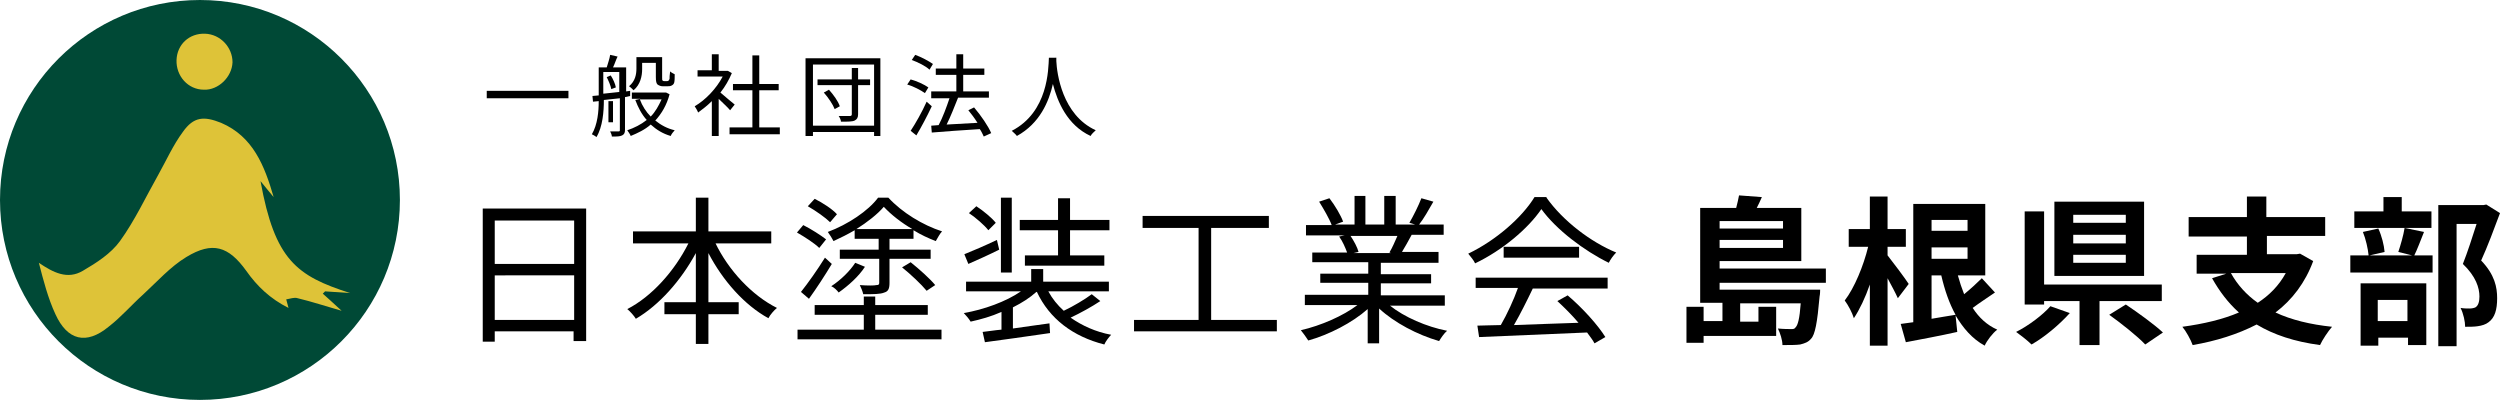 <?xml version="1.0" encoding="utf-8"?>
<!-- Generator: Adobe Illustrator 26.0.3, SVG Export Plug-In . SVG Version: 6.00 Build 0)  -->
<svg version="1.1" id="レイヤー_1" xmlns="http://www.w3.org/2000/svg" xmlns:xlink="http://www.w3.org/1999/xlink" x="0px"
	 y="0px" viewBox="0 0 437.6 70" style="enable-background:new 0 0 437.6 70;" xml:space="preserve">
<style type="text/css">
	.st0{fill:#004936;}
	.st1{fill:#DEC338;}
</style>
<circle class="st0" cx="35" cy="35" r="35"/>
<g id="eaa70a99-322a-4420-b78a-cdd733bb8a1d">
	<g id="a1b1ea1d-24e1-4a94-9d37-a722f64d1a09">
		<g>
			<path d="M99.5,15.9v1.3H85.2v-1.3H99.5z"/>
			<path d="M109.4,17v5.7c0,0.5-0.1,0.8-0.5,1c-0.4,0.2-0.9,0.2-1.8,0.2c0-0.3-0.2-0.7-0.3-0.9h1.4c0.2,0,0.3,0,0.3-0.2v-5.6
				c-1,0.1-1.9,0.2-2.8,0.3c0,2-0.2,4.7-1.3,6.5c-0.2-0.2-0.6-0.4-0.8-0.5c1-1.7,1.2-4,1.2-5.8l-1,0.1l-0.1-1l1.1-0.1v-4.9h1.4
				c0.2-0.7,0.5-1.5,0.6-2.2l1.3,0.3c-0.3,0.6-0.5,1.3-0.8,1.9h2.3V16l0.7-0.1l0,0.9L109.4,17z M105.6,16.4c0.9-0.1,1.8-0.2,2.8-0.3
				v-3.5h-2.8V16.4z M106.9,13.2c0.4,0.6,0.8,1.5,0.9,2.1l-0.8,0.3c-0.1-0.6-0.5-1.5-0.8-2.1L106.9,13.2z M107.3,21.4h-0.8v-3.7h0.8
				V21.4z M117.2,16.5c-0.5,1.9-1.4,3.4-2.5,4.6c1,0.8,2.1,1.4,3.4,1.7c-0.2,0.2-0.6,0.7-0.7,1c-1.4-0.4-2.5-1.1-3.5-2
				c-1,0.9-2.3,1.5-3.5,2c-0.1-0.3-0.4-0.7-0.6-1c1.2-0.4,2.4-1,3.4-1.8c-0.9-1-1.5-2.2-2-3.5l0.9-0.2h-1.5v-1.1h5.8l0.2,0
				L117.2,16.5z M112.4,12.1c0,1.2-0.3,2.7-1.5,3.7c-0.2-0.2-0.6-0.6-0.8-0.7c1.1-0.9,1.3-2.1,1.3-3.1v-2h4.5v3.6
				c0,0.3,0,0.5,0.1,0.5c0.1,0.1,0.2,0.1,0.3,0.1h0.4c0.1,0,0.3,0,0.3-0.1c0.1,0,0.1-0.1,0.2-0.3c0-0.2,0-0.7,0.1-1.3
				c0.2,0.2,0.6,0.4,0.8,0.5c0,0.6,0,1.2-0.1,1.5c-0.1,0.3-0.3,0.4-0.5,0.5c-0.2,0.1-0.5,0.1-0.7,0.1H116c-0.3,0-0.6-0.1-0.9-0.3
				c-0.2-0.2-0.3-0.5-0.3-1.3v-2.5h-2.4V12.1z M112,17.4c0.4,1.1,1.1,2.2,1.9,3c0.8-0.8,1.4-1.9,1.9-3H112z"/>
			<path d="M127.8,19.3c-0.4-0.5-1.3-1.3-2-2v6.5h-1.2v-6.1c-0.8,0.8-1.6,1.4-2.4,2c-0.1-0.3-0.4-0.8-0.6-1.1
				c1.9-1.1,3.8-3.1,4.9-5.2h-4.4v-1.1h2.5V9.5h1.2v2.9h1.4l0.2,0l0.7,0.4c-0.5,1.2-1.2,2.4-2,3.4c0.7,0.6,2.1,1.8,2.5,2.1
				L127.8,19.3z M136.5,22.3v1.2h-8.8v-1.2h4v-6.5h-3.4v-1.1h3.4v-5h1.2v5h3.4v1.1h-3.4v6.5H136.5z"/>
			<path d="M154.1,10.2v13.6H153v-0.7h-10.7v0.7H141V10.2H154.1z M153,22V11.3h-10.7V22H153z M152.3,14.9h-2.1V20
				c0,0.6-0.2,0.9-0.6,1.1c-0.4,0.2-1.2,0.2-2.4,0.2c0-0.3-0.2-0.7-0.4-1c0.9,0,1.7,0,2,0c0.2,0,0.3-0.1,0.3-0.3v-5.1h-6v-1h6v-2
				h1.1v2h2.1V14.9z M145.1,15.7c0.8,0.9,1.6,2,1.9,2.9l-0.9,0.5c-0.3-0.8-1.1-2-1.9-2.9L145.1,15.7z"/>
			<path d="M161.9,16.3c-0.7-0.5-2-1.2-3.1-1.5l0.6-0.9c1.1,0.3,2.4,0.9,3.1,1.4L161.9,16.3z M163.1,18.6c-0.8,1.7-1.8,3.6-2.7,5.1
				l-1-0.8c0.8-1.2,2-3.3,2.8-5.1L163.1,18.6z M162.7,12.2c-0.6-0.6-2-1.3-3.1-1.7l0.6-0.9c1.1,0.4,2.4,1.1,3.1,1.6L162.7,12.2z
				 M172.2,23.9c-0.2-0.4-0.4-0.9-0.7-1.3c-3,0.2-6.2,0.4-8.4,0.6L163,22l1.3-0.1c0.7-1.3,1.4-3.2,1.9-4.7H163V16h4.4v-2.9h-3.6V12
				h3.6V9.5h1.2V12h3.7v1.1h-3.7V16h4.5v1.1h-5.4c-0.6,1.5-1.3,3.3-2,4.7c1.6-0.1,3.5-0.2,5.4-0.3c-0.5-0.8-1.1-1.6-1.6-2.2l1-0.5
				c1.2,1.4,2.5,3.3,3,4.5L172.2,23.9z"/>
			<path d="M184.9,10c0,0.2,0,0.5,0,0.7c0.1,2.1,1,9.4,6.9,12.1c-0.3,0.3-0.7,0.6-0.9,1c-4.1-1.9-5.8-6-6.6-9.1
				c-0.7,3.1-2.3,6.9-6.3,9.1c-0.2-0.3-0.6-0.6-0.9-0.9c6.4-3.3,6.4-10.8,6.5-12.8H184.9z"/>
			<path d="M102.6,36.5v23.2h-2.2V58H86.6v1.8h-2.1V36.5H102.6z M86.6,38.6v7.6h13.9v-7.6H86.6z M100.5,56v-7.8H86.6V56H100.5z"/>
			<path d="M125.2,42.5c2.3,4.8,6.4,9.2,10.8,11.4c-0.5,0.4-1.2,1.2-1.5,1.8c-4.2-2.3-8-6.6-10.5-11.4v8.6h5.3v2.1h-5.3v5.2h-2.2
				v-5.2h-5.5v-2.1h5.5v-8.6c-2.6,4.8-6.4,9.1-10.5,11.5c-0.3-0.5-1-1.3-1.5-1.7c4.3-2.2,8.3-6.7,10.7-11.5h-9.7v-2.1h11v-5.9h2.2
				v5.9H135v2.1H125.2z"/>
			<path d="M143.4,43.4c-0.8-0.8-2.5-1.9-3.9-2.7l1.1-1.3c1.4,0.7,3.1,1.8,4,2.5L143.4,43.4z M153.2,57.7h11.6v1.7h-25.2v-1.7h11.6
				v-2.6h-8.6v-1.7h8.6v-1.5h2v1.5h9.2v1.7h-9.2V57.7z M140.2,51.1c1.2-1.5,2.9-3.9,4.2-6l1.2,1.1c-1.2,2-2.7,4.3-4,6.1L140.2,51.1z
				 M145.3,38.9c-0.8-0.8-2.5-2-3.9-2.8l1.2-1.3c1.4,0.7,3.1,1.8,3.9,2.7L145.3,38.9z M149.6,40.3c-1.2,0.7-2.4,1.3-3.7,1.9
				c-0.2-0.4-0.7-1.2-1-1.6c3.5-1.3,7.1-3.7,8.8-6h1.8c2.4,2.6,6,4.8,9.4,5.9c-0.4,0.4-0.8,1.2-1.1,1.7c-1.3-0.5-2.6-1.1-3.9-1.9
				v1.5h-4.2v1.9h7.2v1.6h-7.2v4.2c0,1-0.2,1.5-0.9,1.7c-0.7,0.3-1.9,0.3-3.7,0.3c-0.1-0.5-0.4-1.2-0.6-1.6c1.3,0.1,2.6,0.1,2.9,0
				c0.4,0,0.5-0.1,0.5-0.4v-4.2H147v-1.6h6.8v-1.9h-4.2V40.3z M151.4,46.7c-1.1,1.7-2.9,3.3-4.6,4.5c-0.3-0.4-0.8-0.9-1.3-1.1
				c1.7-1.1,3.3-2.7,4.2-4.1L151.4,46.7z M159.7,40.1c-1.9-1.1-3.7-2.5-5-3.9c-1.1,1.3-2.9,2.7-4.8,3.9H159.7z M159.4,45.9
				c1.5,1.2,3.4,2.9,4.3,4l-1.5,1c-0.9-1.1-2.8-2.9-4.3-4.1L159.4,45.9z"/>
			<path d="M174.9,43.7c-1.8,0.9-3.8,1.8-5.4,2.5l-0.7-1.7c1.5-0.6,3.6-1.5,5.7-2.5L174.9,43.7z M192.6,52.7c-1.5,1-3.5,2.1-5.2,2.9
				c2,1.4,4.4,2.5,7.1,3c-0.4,0.4-1,1.2-1.2,1.7c-5.5-1.4-9.6-4.5-11.8-9.2h-0.1c-1.1,1-2.5,1.9-4.1,2.7v3.7c2-0.3,4.3-0.6,6.4-0.9
				l0.1,1.7c-4.1,0.6-8.4,1.2-11.4,1.6l-0.4-1.8c1-0.1,2.1-0.3,3.3-0.4v-3.1c-1.8,0.8-3.6,1.3-5.4,1.7c-0.3-0.5-0.8-1.1-1.2-1.5
				c3.5-0.6,7.4-2,10-3.8h-9.6v-1.7h11.4v-2.2h2.1v2.2h11.5v1.7h-10.6c0.7,1.3,1.6,2.4,2.7,3.4c1.7-0.8,3.7-2,4.9-2.9L192.6,52.7z
				 M173,40.3c-0.7-0.9-2.2-2.2-3.4-3l1.3-1.2c1.2,0.8,2.7,2,3.4,2.9L173,40.3z M177.1,47.7h-1.9V34.6h1.9V47.7z M185.2,40.3h-6.7
				v-1.8h6.7v-3.8h2.1v3.8h6.9v1.8h-6.9v4.4h6v1.8h-13.9v-1.8h5.8V40.3z"/>
			<path d="M223.5,56V58h-25V56h11.3V39.9H200v-2.1h22.1v2.1h-10.1V56H223.5z"/>
			<path d="M243.3,53.5c2.5,2,6.4,3.7,10,4.4c-0.5,0.4-1.1,1.3-1.4,1.8c-3.8-1.1-7.8-3.2-10.5-5.7v6.1h-2v-6
				c-2.7,2.4-6.8,4.5-10.4,5.5c-0.3-0.5-0.9-1.3-1.3-1.8c3.5-0.8,7.4-2.5,9.9-4.4h-9.2v-1.8h11.1v-2.1h-8.4v-1.6h8.4v-2h-9.8v-1.7
				h6.1c-0.3-0.8-0.8-2-1.4-2.8l1-0.2h-6.8v-1.8h4.5c-0.4-1.1-1.4-2.8-2.2-4.1l1.8-0.6c1,1.3,2,3,2.4,4.1l-1.4,0.5h3.4v-5h1.9v5h3.3
				v-5h2v5h3.4l-1-0.3c0.7-1.2,1.6-3,2.1-4.3l2.1,0.6c-0.8,1.4-1.7,3-2.5,4h4.3v1.8h-5.6c-0.6,1.1-1.2,2.2-1.7,3h6.4V46h-10.1v2h8.8
				v1.6h-8.8v2.1h11.2v1.8H243.3z M236.4,41.3c0.6,0.9,1.2,2,1.4,2.8l-0.9,0.2h6.6l-0.3-0.1c0.5-0.8,1-2,1.4-2.9H236.4z"/>
			<path d="M270.7,34.6c2.9,4.1,7.8,7.8,12.2,9.6c-0.5,0.5-1,1.2-1.3,1.8c-4.3-2.1-9.2-5.8-11.8-9.4c-2.3,3.4-6.8,7.2-11.6,9.5
				c-0.2-0.5-0.8-1.2-1.2-1.7c4.8-2.3,9.4-6.3,11.6-9.9H270.7z M258.4,48.6h23v1.9h-13.1c-1,2.1-2.2,4.5-3.3,6.4
				c3.5-0.1,7.4-0.3,11.3-0.4c-1.1-1.3-2.5-2.7-3.7-3.8l1.8-1c2.6,2.2,5.3,5.2,6.6,7.3l-1.9,1.1c-0.3-0.6-0.8-1.2-1.3-1.9
				c-6.9,0.3-14.1,0.6-18.9,0.8l-0.3-2c1.2,0,2.6-0.1,4.1-0.1c1.1-1.9,2.3-4.5,3-6.5h-7.4V48.6z M276.4,43.2v1.9h-13.2v-1.9H276.4z"
				/>
			<path d="M301,49.4v1.3h17.6c0,0,0,0.8-0.1,1.2c-0.4,4.6-0.8,6.7-1.5,7.4c-0.5,0.6-1.1,0.8-1.9,1c-0.7,0.1-1.8,0.1-3.1,0.1
				c0-0.9-0.4-2.1-0.8-2.9c1,0.1,1.9,0.1,2.3,0.1c0.4,0,0.6,0,0.8-0.3c0.4-0.4,0.7-1.5,0.9-4.2h-10.6v3.2h3.2v-2.6h3.1v5.1h-12.7
				v1.2h-3v-6.3h3v2.5h3.3v-3.2h-3.9V36.4h6.3c0.2-0.8,0.4-1.6,0.5-2.2l4,0.3c-0.3,0.7-0.6,1.3-0.9,1.9h7.8v9.3H301V47h18.6v2.5H301
				z M301,38.7V40h11.1v-1.3H301z M312.1,43.4V42H301v1.4H312.1z"/>
			<path d="M332.2,52.2c-0.4-0.9-1.1-2.2-1.8-3.5v11.8h-3.1V49.8c-0.8,2.3-1.8,4.4-2.8,5.9c-0.3-1-1-2.3-1.6-3.1
				c1.7-2.2,3.3-6.1,4.1-9.4h-3.4v-3.1h3.7v-5.7h3.1v5.7h3.2v3.1h-3.2v1.5c0.8,1,3.2,4.2,3.7,5L332.2,52.2z M349.2,51.2
				c-1.3,0.9-2.7,1.8-3.9,2.7c1.1,1.7,2.5,3,4.3,3.8c-0.8,0.6-1.8,1.9-2.2,2.8c-2.2-1.2-3.8-3.1-5.1-5.3l0.3,2.9
				c-3.1,0.7-6.4,1.3-9,1.8l-0.9-3.2c0.7-0.1,1.4-0.2,2.2-0.3V35.7h12.6v12.5h-4.8c0.3,1.1,0.7,2.3,1.1,3.3c1.1-0.9,2.3-2,3.1-2.8
				L349.2,51.2z M338.1,38.5v1.9h6.3v-1.9H338.1z M344.4,45.3v-2h-6.3v2H344.4z M338.1,55.8c1.3-0.2,2.8-0.5,4.2-0.7
				c-1.1-2-1.9-4.3-2.5-6.9h-1.7V55.8z"/>
			<path d="M362.3,54.8c-1.8,2-4.4,4.2-6.7,5.5c-0.7-0.7-2-1.7-2.7-2.2c2.2-1.1,4.7-3,6-4.5L362.3,54.8z M367.5,52.7v7.7H364v-7.7
				h-6.2v0.6h-3.4V37h3.4v12.8h20.6v2.9H367.5z M375.3,48.3h-15.7v-13h15.7V48.3z M372.1,37.6h-9.2V39h9.2V37.6z M372.1,41.1h-9.2
				v1.5h9.2V41.1z M372.1,44.6h-9.2v1.4h9.2V44.6z M372.1,53.3c2.1,1.4,5,3.5,6.5,4.9l-3.1,2.1c-1.3-1.4-4.2-3.7-6.3-5.2L372.1,53.3
				z"/>
			<path d="M404.9,45.7c-1.4,3.8-3.7,6.8-6.6,9c2.8,1.3,6.1,2.1,9.9,2.5c-0.7,0.8-1.7,2.3-2.1,3.2c-4.5-0.6-8.1-1.8-11.1-3.6
				c-3.3,1.7-7.1,2.9-11.2,3.6c-0.3-0.9-1.2-2.5-1.8-3.2c3.7-0.5,7.1-1.3,9.9-2.5c-1.9-1.7-3.4-3.7-4.7-6l2.5-0.8h-5.2v-3.3h8.8
				v-3.2h-10.2V38h10.2v-3.6h3.4V38H407v3.3h-10.2v3.2h5.2l0.6-0.1L404.9,45.7z M390.5,47.8c1.1,2,2.7,3.8,4.7,5.2
				c2-1.3,3.7-3,4.9-5.2H390.5z"/>
			<path d="M424.3,40.6c-0.6,1.5-1.2,3.1-1.7,4.1h3.2v3h-14.4v-3h3.2c-0.1-1.1-0.5-2.9-1-4.1l2.7-0.6c0.6,1.3,1,2.9,1.1,4.1
				l-2.6,0.6h7.4l-2.4-0.6c0.4-1.2,0.9-2.9,1.1-4.2L424.3,40.6z M425.6,39.9h-13.5V37h5.1v-2.5h3.2V37h5.2V39.9z M413.1,49.6h11.6
				v10.8h-3.2v-1.3h-5.2v1.4h-3.1V49.6z M416.2,52.5v3.7h5.2v-3.7H416.2z M437.6,37.3c-1,2.7-2.2,5.9-3.3,8.3
				c2.4,2.5,2.8,4.7,2.8,6.6c0,2-0.4,3.4-1.5,4.2c-0.5,0.4-1.2,0.6-1.9,0.7c-0.6,0.1-1.5,0.1-2.2,0.1c0-0.9-0.3-2.3-0.8-3.3
				c0.6,0.1,1.1,0.1,1.6,0.1c0.4,0,0.8-0.1,1-0.2c0.5-0.3,0.7-1,0.7-1.9c0-1.5-0.6-3.5-2.9-5.7c0.8-2,1.7-4.8,2.4-7H430v21.4h-3.2
				V35.9h7.9l0.5-0.1L437.6,37.3z"/>
		</g>
	</g>
</g>
<g>
	<path class="st1" d="M47.9,34.5c-0.7-0.8-1.3-1.6-2.3-2.8c2.5,13.8,6.3,16.6,15.7,19.6c-1.5-0.1-3-0.2-4.4-0.3
		c-0.1,0.1-0.3,0.3-0.4,0.4c1,0.9,1.9,1.7,3.3,3c-2.8-0.8-5.2-1.6-7.7-2.2c-0.6-0.2-1.3,0.1-2,0.2c0.1,0.4,0.2,0.8,0.4,1.5
		c-3.2-1.6-5.5-3.8-7.4-6.5c-3.1-4.3-5.9-5.2-10.5-2.4c-2.8,1.7-5.1,4.3-7.6,6.6c-2,1.8-3.8,3.9-6,5.6c-3.9,3.2-7.2,2.4-9.3-2.2
		c-1.3-2.8-2.1-5.9-2.9-9c2.5,1.7,5,3,7.7,1.4c2.4-1.4,4.9-3,6.5-5.2c2.6-3.6,4.5-7.7,6.7-11.6c1.4-2.5,2.6-5.2,4.3-7.5
		c1.9-2.7,3.7-2.8,6.7-1.6C44.3,23.9,46.3,29,47.9,34.5z"/>
	<path class="st1" d="M35.9,5.9c2.7,0.1,4.8,2.4,4.8,5c-0.1,2.6-2.5,4.9-5,4.8c-2.8,0-4.9-2.4-4.8-5.2C31,7.8,33.1,5.8,35.9,5.9z"/>
</g>
</svg>
